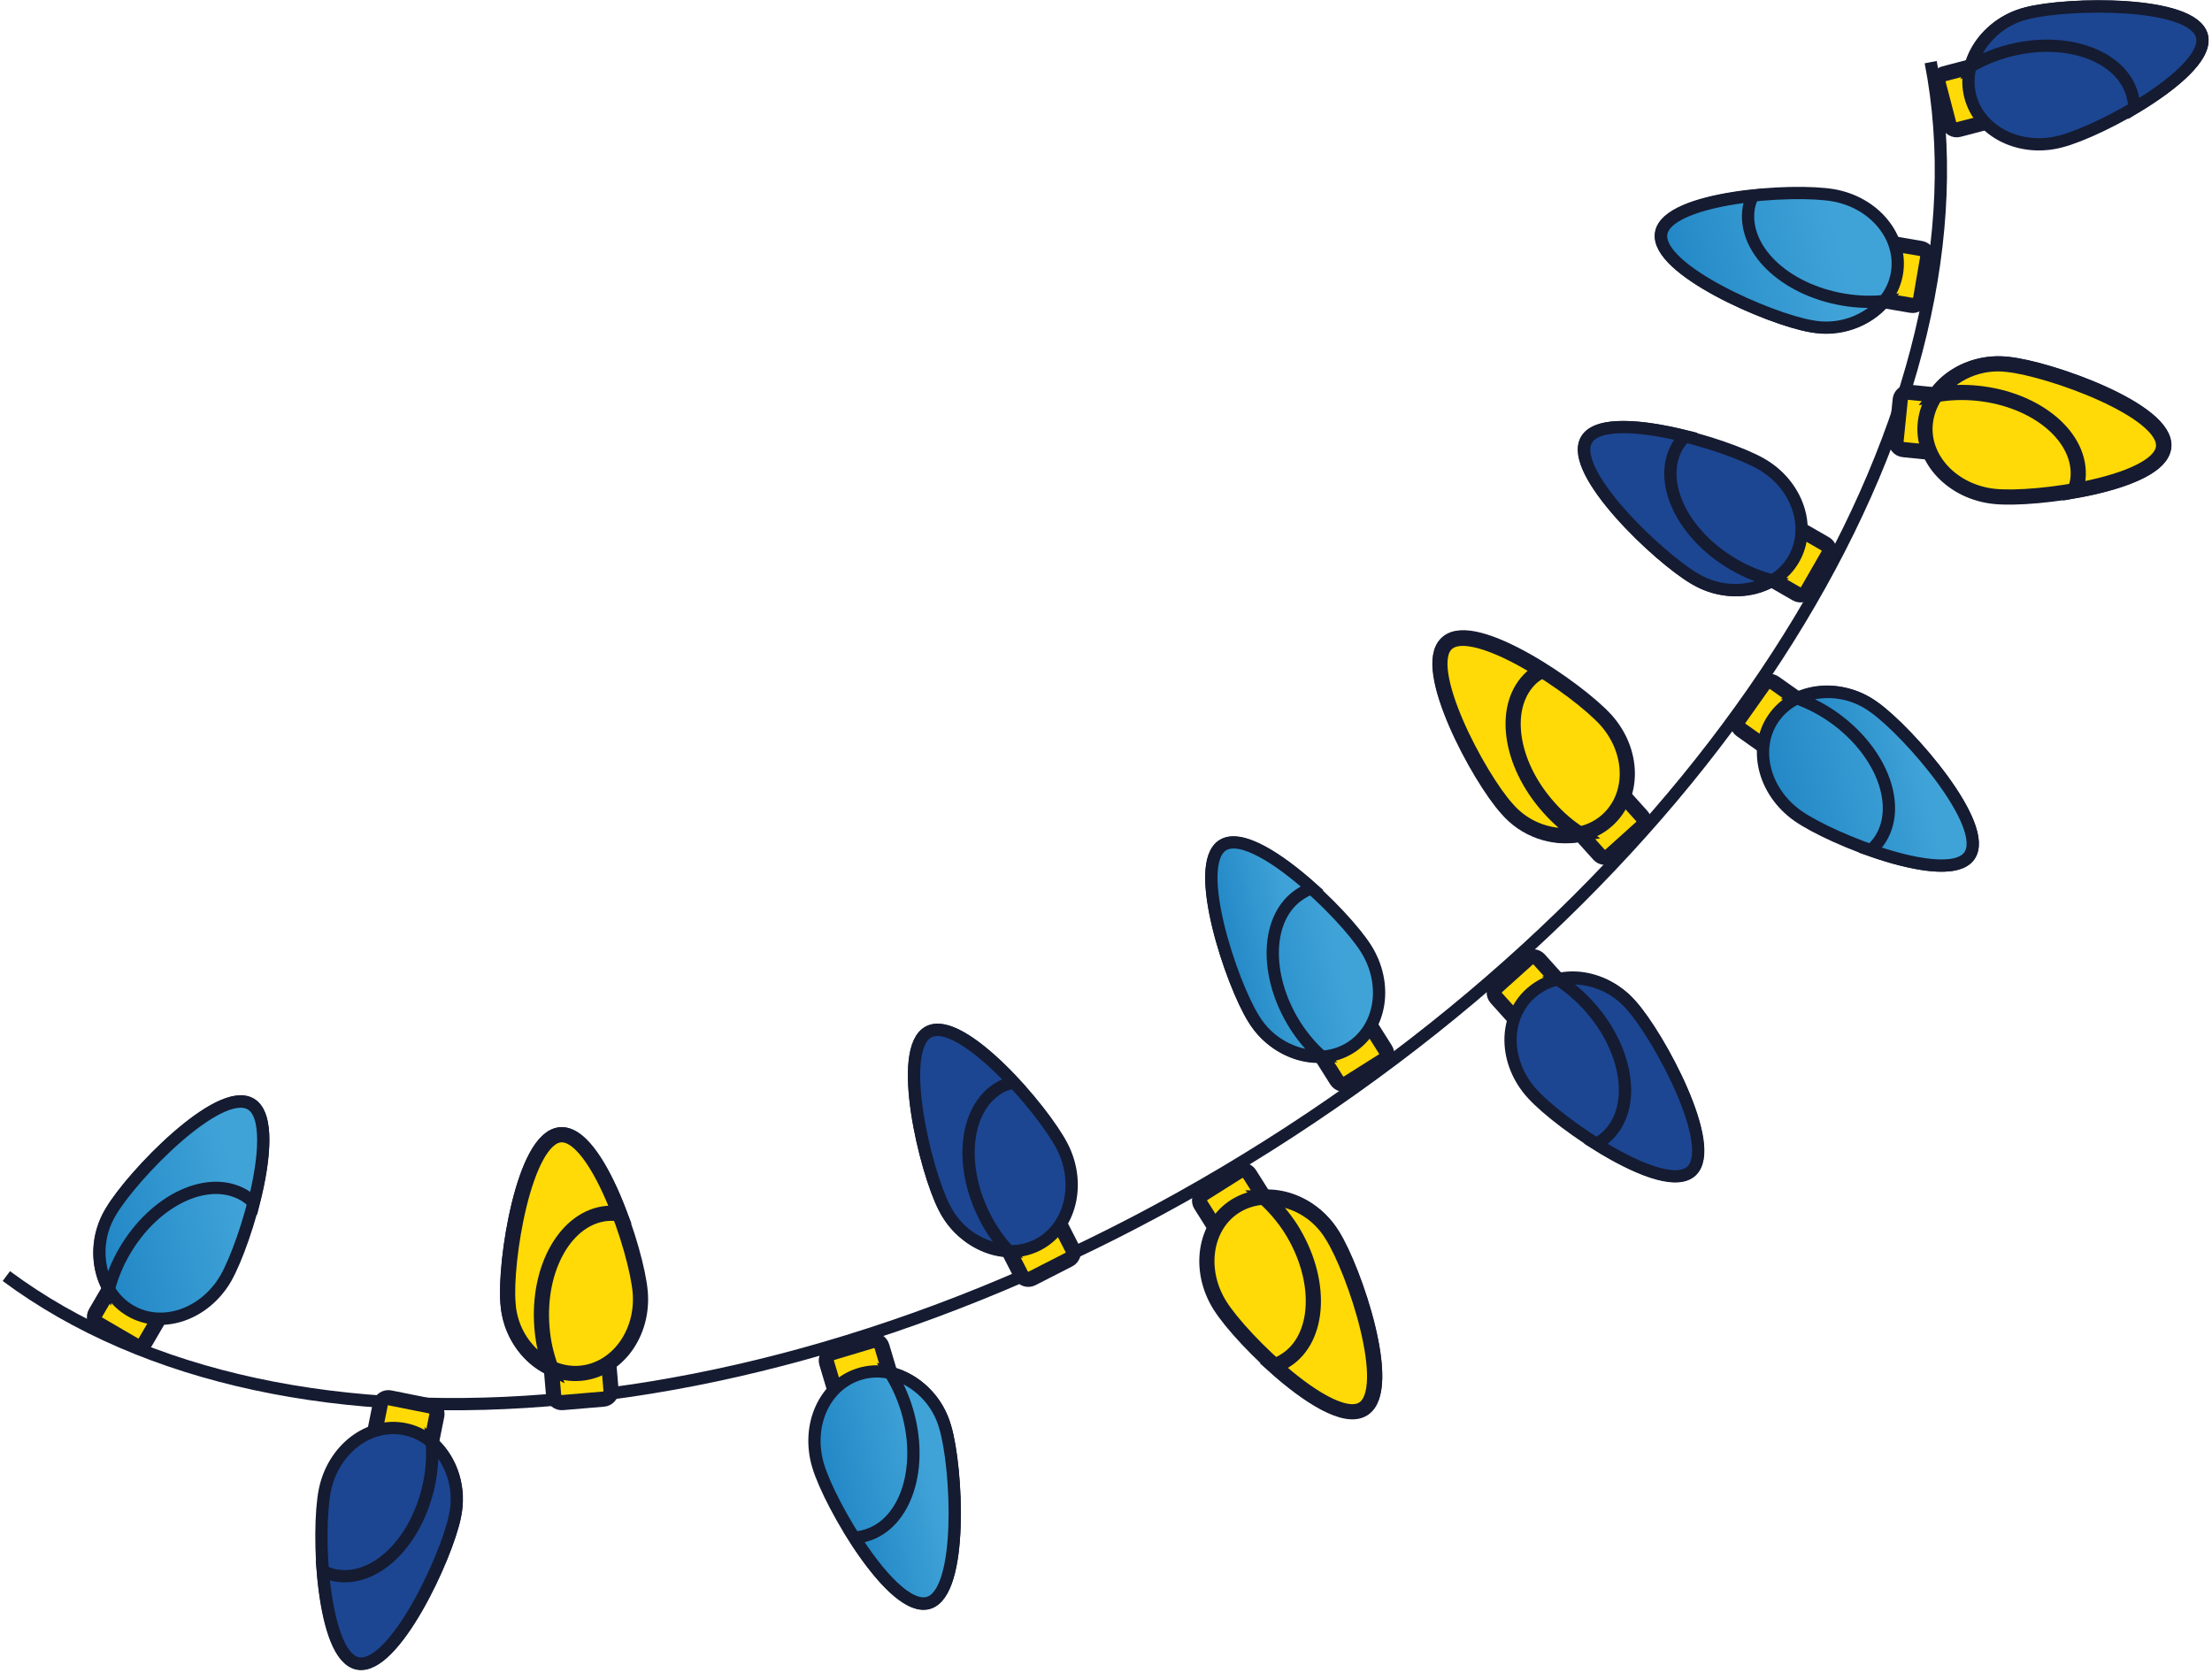 <?xml version="1.0" encoding="UTF-8"?> <svg xmlns="http://www.w3.org/2000/svg" width="349" height="264" viewBox="0 0 349 264" fill="none"><path d="M304.617 9.806C315.112 63.405 273.638 134.294 200.141 180.739C126.645 227.183 44.837 233.914 1 201.353" stroke="#151B31" stroke-width="1.935" stroke-miterlimit="10"></path><path d="M200.142 189.947L192.423 194.815L189.459 190.115C189.277 189.826 189.217 189.477 189.292 189.144C189.367 188.811 189.572 188.521 189.861 188.339L195.374 184.862C195.517 184.771 195.677 184.71 195.843 184.682C196.01 184.653 196.181 184.658 196.345 184.695C196.51 184.732 196.666 184.802 196.804 184.899C196.942 184.997 197.06 185.121 197.15 185.264L200.115 189.964L200.142 189.947Z" fill="#FFDA06" stroke="#161B32" stroke-width="2.395" stroke-miterlimit="10"></path><path d="M192.498 206.015C196.018 211.604 210.212 225.326 215.101 222.23C219.99 219.133 213.732 200.441 210.212 194.852C206.692 189.262 199.815 187.258 194.926 190.305C190.037 193.352 188.962 200.425 192.498 206.015Z" fill="#FFDA06" stroke="#161B32" stroke-width="2.395" stroke-miterlimit="10"></path><path d="M202.814 214.668C208.338 211.18 208.713 201.859 203.661 193.857C202.495 192.054 201.098 190.41 199.506 188.968C201.655 188.932 203.777 189.464 205.654 190.511C207.532 191.559 209.099 193.084 210.196 194.933C213.733 200.523 219.974 219.231 215.085 222.311C212.25 224.12 206.253 220.225 201.054 215.548C201.675 215.328 202.266 215.032 202.814 214.668Z" fill="#FFDA06" stroke="#161B32" stroke-width="2.395" stroke-miterlimit="10"></path><path d="M246.574 155.521L239.802 161.615L236.085 157.484C235.856 157.23 235.738 156.896 235.756 156.555C235.774 156.214 235.927 155.894 236.181 155.665L241.027 151.305C241.28 151.077 241.614 150.959 241.955 150.977C242.296 150.995 242.616 151.147 242.845 151.401L246.562 155.532L246.574 155.521Z" fill="#FFDA06" stroke="#161B32" stroke-width="2.395" stroke-miterlimit="10"></path><path d="M241.762 172.59C246.178 177.479 262.491 188.626 266.793 184.764C271.095 180.902 261.741 163.579 257.325 158.592C252.909 153.605 245.918 152.823 241.534 156.701C237.15 160.58 237.297 167.701 241.762 172.59Z" fill="#1C4692" stroke="#151B31" stroke-width="1.935" stroke-miterlimit="10"></path><path d="M253.398 179.418C258.287 175.051 257.032 165.811 250.709 158.771C249.267 157.17 247.624 155.762 245.82 154.583C247.933 154.183 250.114 154.348 252.142 155.06C254.171 155.773 255.976 157.008 257.374 158.641C261.791 163.529 271.129 180.934 266.843 184.812C264.333 187.061 257.782 184.242 251.85 180.51C252.41 180.213 252.93 179.846 253.398 179.418Z" fill="#1C4692" stroke="#151B31" stroke-width="1.935" stroke-miterlimit="10"></path><path d="M284.52 110.94L279.249 118.39L274.712 115.181C274.433 114.983 274.244 114.683 274.187 114.347C274.129 114.01 274.208 113.665 274.405 113.386L278.17 108.065C278.367 107.786 278.667 107.597 279.003 107.539C279.34 107.482 279.686 107.56 279.964 107.757L284.501 110.967L284.52 110.94Z" fill="#FFDA06" stroke="#161B32" stroke-width="2.395" stroke-miterlimit="10"></path><path d="M283.611 128.704C289.022 132.518 307.371 139.753 310.712 135.044C314.053 130.334 301.097 115.488 295.703 111.609C290.309 107.731 283.22 108.513 279.879 113.239C276.539 117.965 278.217 124.875 283.611 128.704Z" fill="url(#paint0_linear_93_19)" stroke="#151B31" stroke-width="1.935" stroke-miterlimit="10"></path><path d="M296.452 132.746C300.217 127.417 297.006 118.666 289.282 113.19C287.511 111.941 285.582 110.933 283.545 110.192C285.517 109.335 287.68 109.015 289.815 109.264C291.95 109.513 293.981 110.322 295.702 111.61C301.097 115.423 314.052 130.318 310.711 135.044C308.772 137.781 301.748 136.478 295.148 134.164C295.637 133.744 296.074 133.268 296.452 132.746Z" fill="url(#paint1_linear_93_19)" stroke="#151B31" stroke-width="1.935" stroke-miterlimit="10"></path><path d="M306.756 62.425L305.834 71.504L300.305 70.943C299.965 70.908 299.653 70.74 299.437 70.475C299.222 70.211 299.12 69.871 299.154 69.532L299.813 63.047C299.848 62.707 300.016 62.395 300.28 62.179C300.545 61.963 300.884 61.861 301.224 61.896L306.753 62.457L306.756 62.425Z" fill="#FFDA06" stroke="#161B32" stroke-width="2.395" stroke-miterlimit="10"></path><path d="M314.688 78.331C321.207 79 340.762 76.278 341.398 70.525C342.034 64.773 323.472 58.173 316.807 57.488C310.142 56.804 304.422 60.943 303.77 66.696C303.118 72.448 308.105 77.663 314.688 78.331Z" fill="#FFDA06" stroke="#161B32" stroke-width="2.395" stroke-miterlimit="10"></path><path d="M327.856 75.545C328.525 69.026 321.419 63.013 312 62.052C309.828 61.828 307.635 61.9 305.481 62.264C306.776 60.548 308.5 59.204 310.48 58.369C312.461 57.533 314.626 57.235 316.759 57.505C323.277 58.173 341.936 64.773 341.35 70.542C341.008 73.883 334.261 76.213 327.367 77.436C327.605 76.827 327.769 76.192 327.856 75.545Z" fill="#FFDA06" stroke="#161B32" stroke-width="2.395" stroke-miterlimit="10"></path><path d="M312.103 10.197L314.414 19.025L309.038 20.432C308.708 20.519 308.357 20.471 308.062 20.298C307.767 20.126 307.553 19.843 307.467 19.513L305.816 13.207C305.73 12.877 305.778 12.525 305.95 12.231C306.123 11.936 306.405 11.722 306.735 11.635L312.111 10.228L312.103 10.197Z" fill="#FFDA06" stroke="#161B32" stroke-width="2.395" stroke-miterlimit="10"></path><path d="M325.118 22.322C331.506 20.692 348.862 11.273 347.395 5.667C345.929 0.061 326.21 0.403 319.806 2.082C313.401 3.76 309.408 9.627 310.875 15.233C312.342 20.839 318.779 24 325.118 22.322Z" fill="#1C4692" stroke="#151B31" stroke-width="1.935" stroke-miterlimit="10"></path><path d="M336.46 15.103C334.831 8.796 326.047 5.618 316.905 8.014C314.812 8.568 312.801 9.395 310.924 10.475C311.536 8.416 312.681 6.555 314.244 5.082C315.806 3.608 317.731 2.573 319.822 2.082C326.226 0.452 345.896 0.078 347.411 5.667C348.275 8.926 342.751 13.457 336.737 17.075C336.731 16.408 336.638 15.745 336.46 15.103Z" fill="#1C4692" stroke="#151B31" stroke-width="1.935" stroke-miterlimit="10"></path><path d="M296.063 47.269L297.604 38.274L303.082 39.212C303.418 39.27 303.718 39.459 303.915 39.737C304.112 40.016 304.191 40.362 304.133 40.699L303.033 47.123C302.975 47.46 302.786 47.76 302.507 47.957C302.228 48.154 301.883 48.233 301.546 48.175L296.069 47.237L296.063 47.269Z" fill="#FFDA06" stroke="#161B32" stroke-width="2.395" stroke-miterlimit="10"></path><path d="M289.249 30.812C282.731 29.688 263.045 31.073 262.067 36.777C261.089 42.48 279.194 50.335 285.713 51.444C292.231 52.552 298.31 48.852 299.288 43.149C300.266 37.445 295.768 31.953 289.249 30.812Z" fill="url(#paint2_linear_93_19)" stroke="#151B31" stroke-width="1.935" stroke-miterlimit="10"></path><path d="M275.919 32.736C274.827 39.254 281.492 45.675 290.83 47.272C292.983 47.642 295.175 47.719 297.348 47.5C295.938 49.124 294.124 50.347 292.089 51.045C290.055 51.743 287.872 51.892 285.762 51.477C279.243 50.368 261.138 42.514 262.116 36.81C262.686 33.55 269.579 31.644 276.538 30.894C276.258 31.481 276.05 32.099 275.919 32.736Z" fill="url(#paint3_linear_93_19)" stroke="#151B31" stroke-width="1.935" stroke-miterlimit="10"></path><path d="M278.604 90.951L283.152 83.039L287.97 85.809C288.266 85.979 288.482 86.26 288.571 86.589C288.66 86.919 288.614 87.27 288.444 87.566L285.196 93.218C285.026 93.514 284.745 93.73 284.415 93.819C284.086 93.908 283.734 93.863 283.438 93.692L278.62 90.923L278.604 90.951Z" fill="#FFDA06" stroke="#161B32" stroke-width="2.395" stroke-miterlimit="10"></path><path d="M277.843 73.183C272.106 69.924 253.154 64.399 250.269 69.402C247.385 74.405 261.677 88.029 267.413 91.337C273.149 94.645 280.124 93.228 283.009 88.225C285.893 83.222 283.579 76.442 277.843 73.183Z" fill="#1C4692" stroke="#151B31" stroke-width="1.935" stroke-miterlimit="10"></path><path d="M264.675 70.364C261.416 76.019 265.457 84.427 273.654 89.137C275.539 90.223 277.562 91.051 279.668 91.598C277.784 92.633 275.662 93.153 273.513 93.108C271.365 93.062 269.266 92.451 267.429 91.337C261.742 88.029 247.401 74.421 250.334 69.402C251.964 66.485 259.118 67.137 265.913 68.816C265.441 69.281 265.025 69.801 264.675 70.364Z" fill="#1C4692" stroke="#151B31" stroke-width="1.935" stroke-miterlimit="10"></path><path d="M248.537 130.742L255.321 124.638L259.038 128.769C259.266 129.022 259.384 129.357 259.366 129.697C259.348 130.038 259.196 130.358 258.942 130.587L254.096 134.947C253.97 135.06 253.824 135.147 253.664 135.203C253.505 135.26 253.336 135.284 253.167 135.275C252.998 135.266 252.833 135.224 252.68 135.152C252.528 135.079 252.391 134.977 252.278 134.851L248.561 130.72L248.537 130.742Z" fill="#FFDA06" stroke="#161B32" stroke-width="2.395" stroke-miterlimit="10"></path><path d="M253.366 113.598C248.933 108.709 232.637 97.562 228.335 101.44C224.032 105.319 233.37 122.626 237.803 127.515C242.235 132.404 249.292 133.284 253.594 129.421C257.896 125.559 257.782 118.519 253.366 113.598Z" fill="#FFDA06" stroke="#161B32" stroke-width="2.395" stroke-miterlimit="10"></path><path d="M241.73 106.819C236.841 111.186 238.08 120.426 244.419 127.466C245.845 129.084 247.491 130.493 249.308 131.654C247.195 132.059 245.013 131.897 242.984 131.184C240.954 130.471 239.15 129.234 237.754 127.597C233.321 122.708 223.983 105.303 228.286 101.523C230.779 99.274 237.347 102.093 243.262 105.808C242.72 106.095 242.207 106.433 241.73 106.819Z" fill="#FFDA06" stroke="#161B32" stroke-width="2.395" stroke-miterlimit="10"></path><path d="M140.762 217.753L132.018 220.368L130.426 215.044C130.328 214.717 130.364 214.364 130.527 214.064C130.689 213.763 130.964 213.539 131.291 213.441L137.536 211.574C137.863 211.476 138.216 211.512 138.516 211.674C138.817 211.836 139.04 212.111 139.138 212.438L140.73 217.762L140.762 217.753Z" fill="#FFDA06" stroke="#161B32" stroke-width="2.395" stroke-miterlimit="10"></path><path d="M129.073 231.258C130.964 237.581 140.953 254.61 146.494 252.948C152.035 251.286 151.024 231.584 149.134 225.244C147.244 218.905 141.214 215.124 135.673 216.786C130.132 218.449 127.183 224.837 129.073 231.258Z" fill="url(#paint4_linear_93_19)" stroke="#151B31" stroke-width="1.935" stroke-miterlimit="10"></path><path d="M136.683 242.274C142.941 240.399 145.809 231.534 143.088 222.457C142.466 220.393 141.573 218.42 140.432 216.591C142.51 217.133 144.409 218.215 145.937 219.725C147.465 221.236 148.568 223.122 149.134 225.195C151.024 231.534 152.035 251.269 146.494 252.899C143.234 253.86 138.557 248.515 134.793 242.616C135.434 242.575 136.069 242.46 136.683 242.274Z" fill="url(#paint5_linear_93_19)" stroke="#151B31" stroke-width="1.935" stroke-miterlimit="10"></path><path d="M67.853 228.822L58.906 227.026L60 221.577C60.067 221.242 60.264 220.948 60.548 220.759C60.833 220.57 61.181 220.501 61.515 220.568L67.906 221.851C68.241 221.918 68.535 222.116 68.725 222.4C68.914 222.684 68.982 223.032 68.915 223.367L67.822 228.815L67.853 228.822Z" fill="#FFDA06" stroke="#161B32" stroke-width="2.395" stroke-miterlimit="10"></path><path d="M51.242 235.184C49.955 241.703 50.769 261.372 56.44 262.513C62.111 263.654 70.472 245.777 71.775 239.291C73.079 232.805 69.543 226.645 63.871 225.504C58.2 224.363 52.546 228.698 51.242 235.184Z" fill="#1C4692" stroke="#151B31" stroke-width="1.935" stroke-miterlimit="10"></path><path d="M52.757 248.548C59.162 249.835 65.794 243.35 67.717 234.061C68.154 231.917 68.291 229.723 68.125 227.542C69.71 228.995 70.882 230.841 71.523 232.893C72.164 234.945 72.251 237.13 71.775 239.227C70.472 245.745 62.111 263.59 56.44 262.449C53.181 261.797 51.551 254.838 50.932 247.88C51.511 248.176 52.124 248.4 52.757 248.548Z" fill="#1C4692" stroke="#151B31" stroke-width="1.935" stroke-miterlimit="10"></path><path d="M86.843 214.605L95.937 213.838L96.404 219.375C96.433 219.715 96.325 220.053 96.105 220.314C95.884 220.575 95.569 220.738 95.229 220.766L88.734 221.314C88.394 221.343 88.056 221.235 87.795 221.015C87.534 220.794 87.371 220.48 87.343 220.139L86.876 214.602L86.843 214.605Z" fill="#FFDA06" stroke="#161B32" stroke-width="2.395" stroke-miterlimit="10"></path><path d="M101.011 203.88C100.457 197.361 94.183 178.588 88.414 179.061C82.645 179.533 79.598 199.056 80.152 205.64C80.706 212.224 85.823 217.178 91.559 216.689C97.296 216.2 101.565 210.464 101.011 203.88Z" fill="#FFDA06" stroke="#161B32" stroke-width="2.395" stroke-miterlimit="10"></path><path d="M95.845 191.462C89.326 192 84.715 200.099 85.513 209.535C85.687 211.697 86.159 213.825 86.915 215.858C84.986 214.903 83.344 213.455 82.156 211.66C80.968 209.866 80.276 207.788 80.151 205.64C79.597 199.121 82.661 179.566 88.414 179.061C91.771 178.784 95.291 184.992 97.768 191.544C97.133 191.435 96.487 191.408 95.845 191.462Z" fill="#FFDA06" stroke="#161B32" stroke-width="2.395" stroke-miterlimit="10"></path><path d="M17.845 202.36L25.73 206.954L22.932 211.756C22.76 212.051 22.478 212.265 22.148 212.353C21.817 212.44 21.466 212.392 21.171 212.22L15.539 208.938C15.393 208.853 15.265 208.74 15.163 208.605C15.06 208.471 14.986 208.317 14.943 208.154C14.899 207.99 14.889 207.82 14.912 207.653C14.934 207.485 14.99 207.324 15.075 207.178L17.873 202.376L17.845 202.36Z" fill="#FFDA06" stroke="#161B32" stroke-width="2.395" stroke-miterlimit="10"></path><path d="M35.614 201.728C38.873 196.008 44.544 177.088 39.557 174.171C34.571 171.254 20.866 185.464 17.525 191.184C14.184 196.904 15.553 203.879 20.556 206.813C25.559 209.746 32.289 207.432 35.614 201.728Z" fill="url(#paint6_linear_93_19)" stroke="#151B31" stroke-width="1.935" stroke-miterlimit="10"></path><path d="M38.482 188.577C32.843 185.318 24.418 189.261 19.643 197.442C18.551 199.315 17.718 201.327 17.166 203.423C16.138 201.535 15.627 199.409 15.684 197.26C15.741 195.111 16.365 193.015 17.492 191.184C20.866 185.464 34.555 171.27 39.558 174.22C42.458 175.85 41.774 183.02 40.047 189.799C39.576 189.331 39.051 188.92 38.482 188.577Z" fill="url(#paint7_linear_93_19)" stroke="#151B31" stroke-width="1.935" stroke-miterlimit="10"></path><path d="M158.536 196.231L166.662 192.076L169.191 197.024C169.347 197.328 169.375 197.681 169.27 198.006C169.165 198.331 168.935 198.601 168.631 198.757L162.827 201.724C162.677 201.801 162.513 201.848 162.344 201.861C162.175 201.875 162.006 201.855 161.845 201.803C161.684 201.751 161.535 201.667 161.406 201.558C161.278 201.448 161.172 201.314 161.095 201.164L158.565 196.216L158.536 196.231Z" fill="#FFDA06" stroke="#161B32" stroke-width="2.395" stroke-miterlimit="10"></path><path d="M167.614 180.934C164.6 175.035 151.693 160.108 146.543 162.813C141.394 165.518 145.957 184.65 148.971 190.517C151.986 196.383 158.586 199.056 163.736 196.416C168.886 193.776 170.613 186.817 167.614 180.934Z" fill="#1C4692" stroke="#151B31" stroke-width="1.935" stroke-miterlimit="10"></path><path d="M158.114 171.385C152.296 174.351 151.09 183.607 155.392 192.033C156.371 193.964 157.61 195.751 159.075 197.345C156.939 197.196 154.881 196.486 153.107 195.288C151.333 194.089 149.906 192.443 148.971 190.517C145.957 184.634 141.394 165.437 146.543 162.813C149.542 161.281 155.148 165.698 159.923 170.815C159.301 170.94 158.695 171.131 158.114 171.385Z" fill="#1C4692" stroke="#151B31" stroke-width="1.935" stroke-miterlimit="10"></path><path d="M207.904 165.784L215.623 160.915L218.587 165.615C218.769 165.904 218.829 166.254 218.754 166.587C218.679 166.92 218.474 167.209 218.185 167.391L212.672 170.869C212.383 171.051 212.033 171.111 211.7 171.035C211.367 170.96 211.078 170.755 210.896 170.466L207.931 165.766L207.904 165.784Z" fill="#FFDA06" stroke="#161B32" stroke-width="2.395" stroke-miterlimit="10"></path><path d="M215.525 149.678C211.989 144.072 197.795 130.366 192.906 133.381C188.017 136.396 194.291 155.186 197.795 160.775C201.298 166.365 208.143 168.402 213.048 165.322C217.953 162.242 219.045 155.267 215.525 149.678Z" fill="url(#paint8_linear_93_19)" stroke="#151B31" stroke-width="1.935" stroke-miterlimit="10"></path><path d="M205.21 141.024C199.685 144.512 199.311 153.817 204.362 161.818C205.519 163.63 206.917 165.274 208.518 166.707C206.368 166.745 204.246 166.216 202.366 165.171C200.486 164.127 198.915 162.605 197.811 160.759C194.291 155.17 188.034 136.445 192.922 133.365C195.774 131.572 201.755 135.467 206.97 140.128C206.352 140.361 205.762 140.661 205.21 141.024Z" fill="url(#paint9_linear_93_19)" stroke="#151B31" stroke-width="1.935" stroke-miterlimit="10"></path><defs><linearGradient id="paint0_linear_93_19" x1="279.04" y1="126.301" x2="307.525" y2="119.547" gradientUnits="userSpaceOnUse"><stop offset="0.05" stop-color="#2388C6"></stop><stop offset="0.79" stop-color="#40A3D8"></stop></linearGradient><linearGradient id="paint1_linear_93_19" x1="286.295" y1="124.581" x2="307.524" y2="119.547" gradientUnits="userSpaceOnUse"><stop offset="0.05" stop-color="#2388C6"></stop><stop offset="0.79" stop-color="#40A3D8"></stop></linearGradient><linearGradient id="paint2_linear_93_19" x1="263.055" y1="45.158" x2="297.689" y2="36.946" gradientUnits="userSpaceOnUse"><stop offset="0.05" stop-color="#2388C6"></stop><stop offset="0.79" stop-color="#40A3D8"></stop></linearGradient><linearGradient id="paint3_linear_93_19" x1="263.055" y1="45.159" x2="294.148" y2="37.786" gradientUnits="userSpaceOnUse"><stop offset="0.05" stop-color="#2388C6"></stop><stop offset="0.79" stop-color="#40A3D8"></stop></linearGradient><linearGradient id="paint4_linear_93_19" x1="130.361" y1="236.505" x2="150.69" y2="231.685" gradientUnits="userSpaceOnUse"><stop offset="0.05" stop-color="#2388C6"></stop><stop offset="0.79" stop-color="#40A3D8"></stop></linearGradient><linearGradient id="paint5_linear_93_19" x1="133.35" y1="236.296" x2="150.802" y2="232.158" gradientUnits="userSpaceOnUse"><stop offset="0.05" stop-color="#2388C6"></stop><stop offset="0.79" stop-color="#40A3D8"></stop></linearGradient><linearGradient id="paint6_linear_93_19" x1="14.873" y1="194.532" x2="43.943" y2="187.639" gradientUnits="userSpaceOnUse"><stop offset="0.05" stop-color="#2388C6"></stop><stop offset="0.79" stop-color="#40A3D8"></stop></linearGradient><linearGradient id="paint7_linear_93_19" x1="14.124" y1="191.304" x2="43.178" y2="184.415" gradientUnits="userSpaceOnUse"><stop offset="0.05" stop-color="#2388C6"></stop><stop offset="0.79" stop-color="#40A3D8"></stop></linearGradient><linearGradient id="paint8_linear_93_19" x1="193.067" y1="151.211" x2="215.039" y2="146.001" gradientUnits="userSpaceOnUse"><stop offset="0.05" stop-color="#2388C6"></stop><stop offset="0.79" stop-color="#40A3D8"></stop></linearGradient><linearGradient id="paint9_linear_93_19" x1="193.049" y1="151.132" x2="208.303" y2="147.515" gradientUnits="userSpaceOnUse"><stop offset="0.05" stop-color="#2388C6"></stop><stop offset="0.79" stop-color="#40A3D8"></stop></linearGradient></defs></svg> 